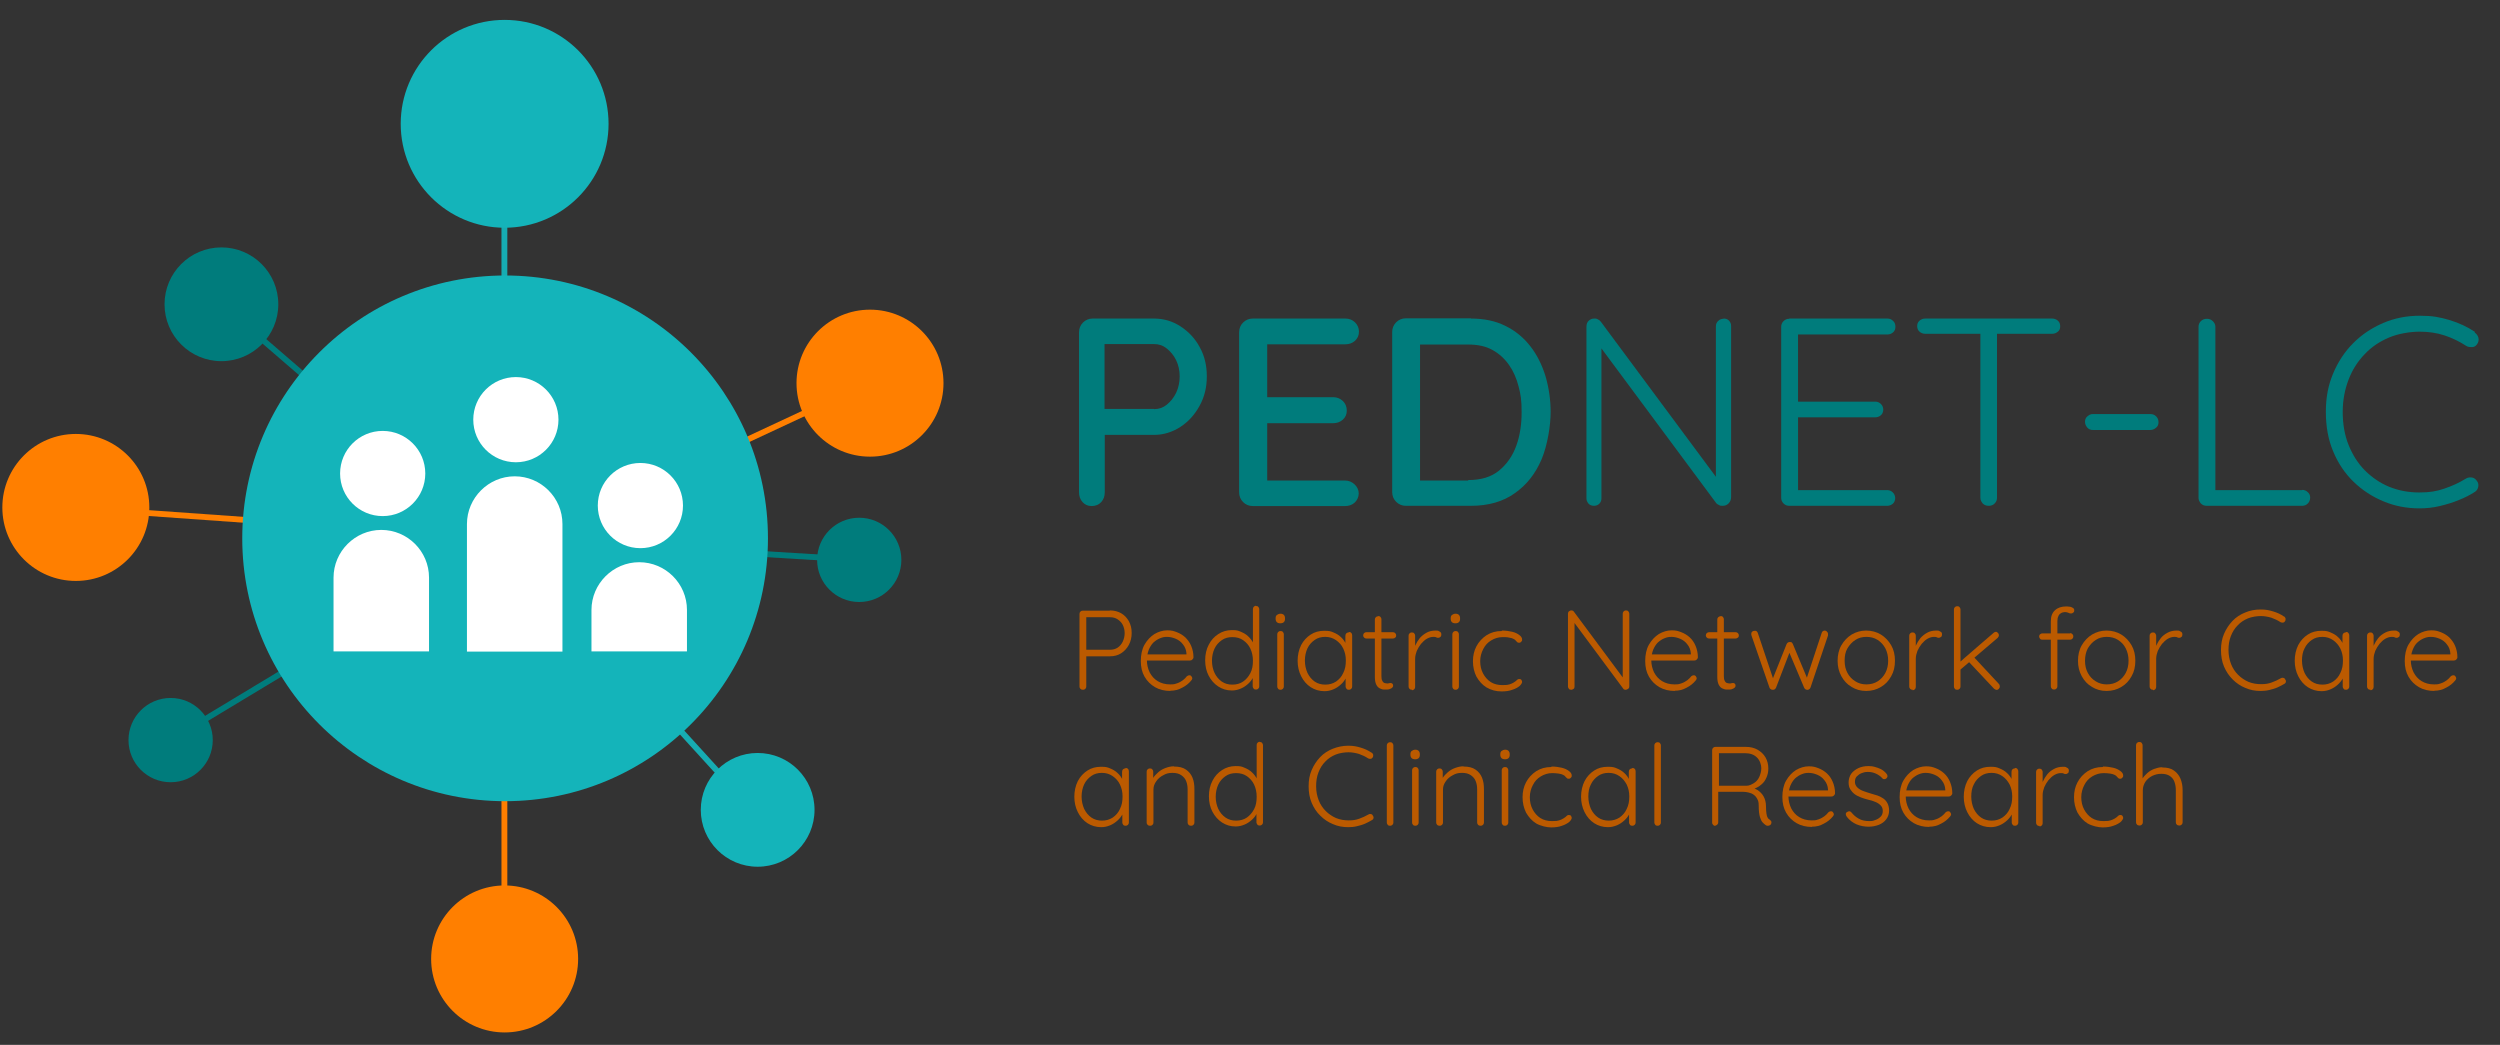 <?xml version="1.0" encoding="UTF-8"?> <svg xmlns="http://www.w3.org/2000/svg" version="1.1" viewBox="0 0 1068.1 446.4"><rect x="0" y="0" width="1068.1" height="446.4" fill="#333333" stroke="none"/><defs><style> .cls-1, .cls-2, .cls-3, .cls-4, .cls-5 { stroke-miterlimit: 10; stroke-width: 2.5px; } .cls-1, .cls-4 { stroke: #16acb2; } .cls-1, .cls-5 { fill: #007f7f; } .cls-6 { fill: #007c7c; } .cls-2, .cls-4 { fill: none; } .cls-2, .cls-5 { stroke: #007c7c; } .cls-7 { fill: #bb5a00; } .cls-8 { fill: #fff; } .cls-3 { stroke: #ff7f00; } .cls-3, .cls-9 { fill: #ff7f00; } .cls-10 { fill: #14b4ba; } </style></defs><!-- Generator: Adobe Illustrator 28.7.2, SVG Export Plug-In . SVG Version: 1.2.0 Build 154) --><g><g id="Ebene_1"><g><line class="cls-4" x1="215.5" y1="49.6" x2="215.5" y2="259.2"></line><line class="cls-3" x1="215.5" y1="226.4" x2="215.5" y2="436"></line><line class="cls-5" x1="94.6" y1="130" x2="215.8" y2="234.6"></line><line class="cls-1" x1="219.8" y1="234.3" x2="321.5" y2="346"></line><line class="cls-3" x1="219.8" y1="234.3" x2="370.6" y2="163.9"></line><line class="cls-2" x1="80.8" y1="311.4" x2="215.8" y2="230"></line><line class="cls-5" x1="215.8" y1="230" x2="367.1" y2="239.2"></line><line class="cls-3" x1="32.4" y1="217" x2="215.8" y2="230"></line><circle class="cls-10" cx="215.6" cy="52.9" r="44.4"></circle><circle class="cls-9" cx="32.4" cy="216.8" r="31.4"></circle><circle class="cls-9" cx="371.7" cy="163.7" r="31.4"></circle><circle class="cls-6" cx="94.6" cy="130" r="24.3"></circle><circle class="cls-6" cx="367.1" cy="239.2" r="18"></circle><circle class="cls-6" cx="72.9" cy="316.2" r="18"></circle><circle class="cls-10" cx="323.7" cy="346" r="24.3"></circle><circle class="cls-9" cx="215.6" cy="409.7" r="31.4"></circle><circle class="cls-10" cx="215.8" cy="230" r="112.3"></circle><g><circle class="cls-8" cx="163.5" cy="202.3" r="18.2"></circle><path class="cls-8" d="M183.3,246.8c0-11.3-9.2-20.4-20.4-20.4s-20.4,9.2-20.4,20.4v31.5h40.8v-10.8c0-.3,0-.7,0-1v-19.7Z"></path></g><g><circle class="cls-8" cx="273.6" cy="216" r="18.2"></circle><path class="cls-8" d="M293.5,260.6c0-11.3-9.2-20.4-20.4-20.4s-20.4,9.2-20.4,20.4v17.7h40.8v-4.6c0-.3,0-.7,0-1v-12.1Z"></path></g><g><circle class="cls-8" cx="220.4" cy="179.3" r="18.2"></circle><path class="cls-8" d="M240.3,223.9c0-11.3-9.2-20.4-20.4-20.4s-20.4,9.2-20.4,20.4v54.5h40.8v-19.9c0-.3,0-.7,0-1v-33.5Z"></path></g></g><g><path class="cls-6" d="M493.1,136.1c4,0,7.8,1.1,11.2,3.3,3.4,2.2,6.2,5.1,8.2,8.8,2.1,3.7,3.1,7.9,3.1,12.6s-1,8.8-3.1,12.6c-2.1,3.8-4.8,6.8-8.2,9-3.4,2.2-7.2,3.4-11.2,3.4h-22l.9-1.8v26.3c0,1.7-.5,3.1-1.5,4.2-1,1.1-2.4,1.7-4.1,1.7s-2.9-.6-3.9-1.7c-1-1.1-1.5-2.5-1.5-4.2v-68.3c0-1.7.6-3.1,1.7-4.2,1.1-1.1,2.5-1.7,4.1-1.7h26.4ZM493.1,174.8c2,0,3.8-.6,5.4-1.9s3-3,4-5.1c1-2.1,1.5-4.5,1.5-7s-.5-4.8-1.5-6.9c-1-2.1-2.4-3.7-4-5s-3.4-1.9-5.4-1.9h-22.3l1.1-1.7v30.9l-1-1.5h22.1Z"></path><path class="cls-6" d="M535.3,136.1h39.5c1.6,0,2.9.5,4.1,1.6,1.1,1.1,1.7,2.4,1.7,4s-.6,2.9-1.7,3.9c-1.1,1-2.5,1.5-4.1,1.5h-34.5l1.1-1.9v25.6l-1-1.1h29.2c1.6,0,2.9.5,4.1,1.6,1.1,1.1,1.7,2.4,1.7,4.1s-.6,2.9-1.7,3.9c-1.1,1-2.5,1.5-4.1,1.5h-29l.8-1v26.4l-.8-.9h34.1c1.6,0,2.9.6,4.1,1.7,1.1,1.1,1.7,2.4,1.7,3.8s-.6,2.9-1.7,3.9-2.5,1.5-4.1,1.5h-39.5c-1.6,0-3-.6-4.1-1.7-1.1-1.1-1.7-2.5-1.7-4.2v-68.3c0-1.7.6-3.1,1.7-4.2,1.1-1.1,2.5-1.7,4.1-1.7Z"></path><path class="cls-6" d="M628.4,136.1c5.6,0,10.5,1,14.7,3.1,4.3,2.1,7.8,5,10.7,8.7,2.9,3.7,5,8,6.5,12.8,1.4,4.8,2.2,10,2.2,15.4s-1.3,14.1-3.9,20.2c-2.6,6.1-6.4,10.9-11.4,14.4-5,3.6-11.3,5.4-18.7,5.4h-27.9c-1.6,0-3-.6-4.1-1.7-1.1-1.1-1.7-2.5-1.7-4.2v-68.3c0-1.7.6-3.1,1.7-4.2,1.1-1.1,2.5-1.7,4.1-1.7h27.9ZM627.3,205.1c5.4,0,9.8-1.3,13.1-4,3.3-2.7,5.8-6.2,7.4-10.6,1.6-4.4,2.3-9.2,2.3-14.4s-.4-7.6-1.3-11c-.9-3.5-2.2-6.5-4.1-9.2s-4.2-4.8-7.1-6.4c-2.9-1.6-6.3-2.3-10.3-2.3h-21.6l1-1v60.2l-.7-1.1h21.2Z"></path><path class="cls-6" d="M736.4,136.1c1,0,1.8.3,2.3.9.6.6.9,1.4.9,2.3v73.1c0,1.1-.4,2-1.1,2.7s-1.5,1-2.5,1-1,0-1.5-.3c-.5-.2-1-.5-1.3-.9l-50.9-68.6,1.9-1v67.7c0,.8-.3,1.6-.9,2.2-.6.6-1.4.9-2.3.9s-1.8-.3-2.3-.9-.9-1.3-.9-2.2v-73.4c0-1.1.3-2,1-2.6s1.4-.9,2.3-.9.9,0,1.5.3c.5.2.9.5,1.3,1l50.3,67.8-1.1,2.1v-67.9c0-.9.3-1.7,1-2.3.6-.6,1.4-.9,2.2-.9Z"></path><path class="cls-6" d="M764.5,136.1h41.9c.9,0,1.7.3,2.4,1,.7.6,1,1.5,1,2.5s-.3,1.8-1,2.4c-.7.6-1.5.9-2.4.9h-39.3l1.1-1.9v32.1l-1.3-1.5h34.3c.9,0,1.7.3,2.4,1,.7.7,1,1.5,1,2.4s-.3,1.8-1,2.4c-.7.6-1.5.9-2.4.9h-34l1-1.1v32.9l-.6-.7h38.7c.9,0,1.7.3,2.4,1s1,1.5,1,2.4-.3,1.8-1,2.4c-.7.6-1.5.9-2.4.9h-41.9c-.9,0-1.7-.3-2.4-1-.7-.7-1-1.5-1-2.4v-73.1c0-.9.3-1.7,1-2.4s1.5-1,2.4-1Z"></path><path class="cls-6" d="M822.5,142.6c-.9,0-1.7-.3-2.4-.9-.7-.6-1-1.4-1-2.4s.3-1.7,1-2.3c.7-.6,1.5-.9,2.4-.9h54.3c.9,0,1.7.3,2.4.9.7.6,1,1.4,1,2.4s-.3,1.8-1,2.3c-.7.6-1.5.9-2.4.9h-54.3ZM849.7,216.1c-1.1,0-1.9-.3-2.6-1-.6-.7-1-1.5-1-2.4v-72.7h7.1v72.7c0,.9-.3,1.7-1,2.4s-1.5,1-2.5,1Z"></path><path class="cls-6" d="M894.1,183.7c-.9,0-1.7-.3-2.3-1-.6-.7-1-1.5-1-2.5s.3-1.7,1-2.3,1.4-1,2.3-1h24.7c.9,0,1.7.3,2.4,1,.7.7,1,1.5,1,2.5s-.3,1.7-1,2.3c-.7.6-1.5,1-2.4,1h-24.7Z"></path><path class="cls-6" d="M983.6,209.3c.9,0,1.7.3,2.4,1,.7.6,1,1.4,1,2.3s-.3,1.8-1,2.5-1.5,1-2.4,1h-40.8c-1,0-1.8-.3-2.5-1-.6-.7-1-1.5-1-2.4v-73.1c0-.9.3-1.7,1-2.4.7-.7,1.6-1,2.6-1s1.7.3,2.5,1c.7.7,1.1,1.5,1.1,2.4v71.7l-2.2-1.9h39.2Z"></path><path class="cls-6" d="M1057.3,142.1c.9.6,1.4,1.4,1.6,2.3.2.9,0,1.9-.7,2.8-.5.7-1.2,1.1-2.1,1.1-.8,0-1.6,0-2.4-.5-2.9-1.9-6-3.4-9.3-4.5-3.3-1.1-6.9-1.6-10.7-1.6s-9,.8-13,2.5-7.5,4-10.4,7.1c-3,3.1-5.3,6.7-6.9,10.9-1.6,4.2-2.5,8.8-2.5,13.8s.8,9.9,2.5,14.1c1.7,4.2,4,7.9,7,10.9,3,3,6.5,5.4,10.4,7,4,1.6,8.2,2.4,12.8,2.4s7.3-.5,10.6-1.6c3.3-1.1,6.4-2.5,9.3-4.3.8-.5,1.6-.6,2.5-.5.9.1,1.6.6,2.1,1.3.7.8.9,1.7.7,2.7s-.7,1.7-1.5,2.2c-1.9,1.2-4.1,2.4-6.7,3.4-2.6,1.1-5.3,1.9-8.2,2.6s-5.8,1-8.7,1c-5.5,0-10.6-1-15.4-3-4.8-2-9.1-4.8-12.8-8.4-3.7-3.6-6.6-7.9-8.7-13-2.1-5-3.1-10.6-3.1-16.8s1-11.4,3.1-16.4c2.1-5,4.9-9.3,8.6-13,3.7-3.7,7.9-6.5,12.8-8.6,4.9-2.1,10.1-3.1,15.6-3.1s8.5.6,12.6,1.8c4,1.2,7.7,2.9,11,5.1Z"></path></g><g><path class="cls-7" d="M474.2,260.8c1.8,0,3.4.4,4.8,1.2,1.4.8,2.5,2,3.3,3.4.8,1.5,1.2,3.1,1.2,5s-.4,3.6-1.2,5.1c-.8,1.5-1.9,2.7-3.3,3.6-1.4.9-3,1.3-4.8,1.3h-10.3l.2-.5v13.4c0,.4-.1.7-.4,1s-.6.4-1,.4-.8-.1-1.1-.4c-.3-.3-.4-.6-.4-1v-31c0-.4.1-.7.4-1s.6-.4,1-.4h11.5ZM474.2,277.6c1.3,0,2.4-.3,3.3-.9.9-.6,1.7-1.5,2.2-2.6.5-1.1.8-2.3.8-3.6s-.3-2.5-.8-3.5c-.5-1-1.3-1.8-2.2-2.4s-2-.9-3.3-.9h-10.3l.2-.4v14.6l-.3-.3h10.3Z"></path><path class="cls-7" d="M500.1,295.2c-2.5,0-4.7-.5-6.6-1.6-1.9-1.1-3.4-2.6-4.5-4.5-1.1-1.9-1.6-4.1-1.6-6.7s.5-5.1,1.6-7c1.1-1.9,2.5-3.4,4.2-4.5,1.7-1,3.6-1.6,5.5-1.6s2.8.3,4.1.8c1.3.5,2.5,1.2,3.6,2.2,1,1,1.9,2.2,2.5,3.6.6,1.4,1,3.1,1,4.9,0,.4-.2.7-.5,1s-.6.4-1,.4h-19.4l-.6-2.6h19.1l-.6.6v-1c-.1-1.5-.6-2.8-1.5-3.9-.8-1.1-1.9-1.9-3.1-2.4-1.2-.5-2.4-.8-3.7-.8s-2,.2-3,.6c-1,.4-1.9,1-2.8,1.8-.8.8-1.5,1.9-2,3.1-.5,1.3-.8,2.8-.8,4.5s.4,3.6,1.2,5.2c.8,1.5,1.9,2.8,3.4,3.7,1.5.9,3.2,1.4,5.3,1.4s2.1-.2,3.1-.5c.9-.3,1.7-.8,2.4-1.3.7-.5,1.2-1.1,1.7-1.7.4-.3.7-.4,1.1-.4s.6.1.8.4c.2.3.4.6.4.9s-.2.7-.5,1c-1,1.2-2.2,2.2-3.8,3-1.6.9-3.2,1.3-5.1,1.3Z"></path><path class="cls-7" d="M536.6,258.9c.4,0,.8.1,1,.4.3.3.4.6.4,1v32.9c0,.4-.1.7-.4,1s-.6.4-1,.4-.8-.1-1-.4-.4-.6-.4-1v-5.8l.8-.7c0,.9-.2,1.8-.7,2.8s-1.2,1.9-2.1,2.7-1.9,1.5-3.1,2-2.4.8-3.8.8c-2.2,0-4.1-.6-5.8-1.7-1.7-1.1-3.1-2.7-4.1-4.6-1-1.9-1.5-4.1-1.5-6.6s.5-4.7,1.5-6.6c1-2,2.4-3.5,4.1-4.6s3.6-1.7,5.8-1.7,2.6.2,3.8.7c1.2.5,2.3,1.1,3.2,2,.9.8,1.6,1.8,2.2,2.9.5,1.1.8,2.2.8,3.4l-1-.7v-17.3c0-.4.1-.7.4-1s.6-.4,1-.4ZM526.5,292.5c1.7,0,3.3-.4,4.6-1.3,1.3-.9,2.3-2.1,3.1-3.6s1.1-3.3,1.1-5.3-.4-3.7-1.1-5.2-1.8-2.7-3.1-3.6c-1.3-.9-2.8-1.3-4.6-1.3s-3.2.4-4.5,1.3c-1.3.9-2.4,2.1-3.1,3.6s-1.1,3.3-1.1,5.2.4,3.7,1.1,5.2,1.8,2.8,3.1,3.7c1.3.9,2.8,1.3,4.5,1.3Z"></path><path class="cls-7" d="M547,266.3c-.7,0-1.2-.2-1.5-.5-.3-.3-.5-.8-.5-1.3v-.5c0-.6.2-1,.6-1.3s.9-.5,1.5-.5,1.1.2,1.4.5c.3.3.5.8.5,1.3v.5c0,.6-.2,1-.5,1.3-.3.3-.8.5-1.5.5ZM548.5,293.3c0,.4-.1.7-.4,1s-.6.4-1,.4-.8-.1-1-.4c-.3-.3-.4-.6-.4-1v-22.3c0-.4.1-.7.4-1,.3-.3.6-.4,1-.4s.8.1,1,.4c.3.3.4.6.4,1v22.3Z"></path><path class="cls-7" d="M576.3,270c.4,0,.8.1,1,.4.3.3.4.6.4,1.1v21.8c0,.4-.1.7-.4,1s-.6.4-1,.4-.8-.1-1-.4-.4-.6-.4-1v-5.8l.8-.4c0,.9-.3,1.8-.8,2.8-.5.9-1.2,1.8-2.1,2.6s-1.9,1.5-3.1,2-2.4.8-3.8.8c-2.2,0-4.2-.6-5.9-1.7-1.7-1.1-3.1-2.7-4.1-4.7s-1.5-4.2-1.5-6.6.5-4.7,1.5-6.7c1-1.9,2.4-3.4,4.1-4.5s3.6-1.6,5.8-1.6,2.7.2,3.9.7c1.2.5,2.3,1.1,3.2,2,.9.8,1.6,1.8,2.1,2.9s.8,2.2.8,3.4l-1-.7v-6.1c0-.4.1-.8.4-1.1s.6-.4,1-.4ZM566.2,292.5c1.7,0,3.2-.4,4.6-1.3,1.3-.9,2.4-2.1,3.1-3.7.8-1.6,1.1-3.3,1.1-5.3s-.4-3.6-1.1-5.1-1.8-2.7-3.1-3.6c-1.3-.9-2.8-1.4-4.6-1.4s-3.2.4-4.5,1.3-2.4,2.1-3.1,3.6-1.1,3.3-1.1,5.2.4,3.7,1.1,5.3c.8,1.6,1.8,2.8,3.1,3.7,1.3.9,2.8,1.3,4.6,1.3Z"></path><path class="cls-7" d="M583.8,270.1h11.3c.4,0,.7.1,1,.4s.4.6.4,1-.1.7-.4.9c-.3.3-.6.4-1,.4h-11.3c-.4,0-.7-.1-1-.4s-.4-.6-.4-.9.1-.7.4-1c.3-.3.6-.4,1-.4ZM588.8,263.2c.4,0,.8.1,1,.4.3.3.4.6.4,1v24.3c0,.9.1,1.6.4,2,.2.5.6.8.9.9.4.1.8.2,1.2.2s.5,0,.7-.1c.2,0,.4-.1.7-.1s.5.1.8.3c.2.2.3.5.3.9s-.3.8-.8,1.1-1.1.5-1.8.5-.7,0-1.3,0c-.6,0-1.2-.2-1.8-.5-.6-.3-1.1-.8-1.5-1.6-.4-.8-.6-1.9-.6-3.3v-24.5c0-.4.1-.7.4-1,.3-.3.6-.4,1-.4Z"></path><path class="cls-7" d="M603.3,294.7c-.5,0-.8-.1-1.1-.4s-.4-.6-.4-1v-21.7c0-.4.1-.7.4-1,.3-.3.6-.4,1-.4s.8.1,1,.4c.3.3.4.6.4,1v7.3h-.7c0-1,.4-2.1.8-3.2.5-1.1,1.1-2.1,1.9-3.1.8-.9,1.8-1.7,2.9-2.3,1.1-.6,2.4-.9,3.8-.9s1.1.1,1.7.4c.5.2.8.6.8,1.2s-.1.9-.4,1.1c-.3.3-.6.4-.9.4s-.6,0-.9-.2c-.3-.2-.8-.2-1.3-.2-.9,0-1.8.3-2.7.8-.9.5-1.7,1.3-2.5,2.2-.7.9-1.3,1.9-1.8,3-.4,1.1-.7,2.2-.7,3.4v12c0,.4-.1.7-.4,1s-.6.4-1,.4Z"></path><path class="cls-7" d="M621.8,266.3c-.7,0-1.2-.2-1.5-.5-.3-.3-.5-.8-.5-1.3v-.5c0-.6.2-1,.6-1.3s.9-.5,1.5-.5,1.1.2,1.4.5c.3.3.5.8.5,1.3v.5c0,.6-.2,1-.5,1.3-.3.3-.8.5-1.5.5ZM623.3,293.3c0,.4-.1.7-.4,1s-.6.4-1,.4-.8-.1-1-.4c-.3-.3-.4-.6-.4-1v-22.3c0-.4.1-.7.4-1,.3-.3.6-.4,1-.4s.8.1,1,.4c.3.3.4.6.4,1v22.3Z"></path><path class="cls-7" d="M641.7,269.4c1.6,0,3,.2,4.3.5,1.3.3,2.3.8,3.1,1.4.8.6,1.2,1.2,1.2,1.9s-.1.6-.3.9c-.2.3-.5.5-.9.5s-.7,0-.9-.3c-.2-.2-.5-.4-.7-.7-.2-.3-.6-.5-1-.7-.4-.2-1-.4-1.8-.5-.8-.2-1.7-.2-2.7-.2-1.8,0-3.4.5-4.9,1.4-1.5.9-2.6,2.1-3.4,3.7-.8,1.5-1.3,3.3-1.3,5.2s.4,3.7,1.2,5.2,1.9,2.8,3.3,3.7c1.4.9,3.1,1.3,5,1.3s2.3-.1,3-.3c.7-.2,1.3-.5,1.8-.8.6-.4,1.1-.7,1.3-1,.3-.3.6-.5,1.1-.5s.7.1.9.4c.2.2.3.6.3.9s-.4,1.1-1.1,1.7-1.8,1.2-3.1,1.6c-1.3.5-2.8.7-4.6.7-2.4,0-4.5-.6-6.4-1.7-1.8-1.1-3.2-2.7-4.3-4.6-1-2-1.5-4.2-1.5-6.6s.5-4.5,1.5-6.4,2.5-3.5,4.3-4.7c1.9-1.2,4-1.8,6.5-1.8Z"></path><path class="cls-7" d="M694.7,260.8c.4,0,.8.1,1,.4.2.3.4.6.4,1v31c0,.5-.2.9-.5,1.1s-.7.4-1,.4-.4,0-.6-.1c-.2,0-.4-.2-.5-.4l-21.6-29.1.8-.4v28.7c0,.4-.1.7-.4.9s-.6.4-1,.4-.8-.1-1-.4c-.2-.3-.4-.6-.4-.9v-31.1c0-.5.1-.8.4-1.1.3-.2.6-.4,1-.4s.4,0,.6.1.4.2.5.4l21.4,28.8-.5.9v-28.8c0-.4.1-.7.4-1,.3-.3.6-.4.9-.4Z"></path><path class="cls-7" d="M715.6,295.2c-2.5,0-4.7-.5-6.6-1.6-1.9-1.1-3.4-2.6-4.5-4.5-1.1-1.9-1.6-4.1-1.6-6.7s.5-5.1,1.6-7c1.1-1.9,2.5-3.4,4.2-4.5,1.7-1,3.6-1.6,5.5-1.6s2.8.3,4.1.8c1.3.5,2.5,1.2,3.6,2.2,1.1,1,1.9,2.2,2.5,3.6.6,1.4,1,3.1,1,4.9,0,.4-.2.7-.5,1s-.6.4-1,.4h-19.4l-.6-2.6h19.1l-.6.6v-1c-.1-1.5-.6-2.8-1.5-3.9-.8-1.1-1.9-1.9-3.1-2.4-1.2-.5-2.4-.8-3.7-.8s-2,.2-3,.6c-1,.4-1.9,1-2.8,1.8-.8.8-1.5,1.9-2,3.1-.5,1.3-.8,2.8-.8,4.5s.4,3.6,1.2,5.2c.8,1.5,1.9,2.8,3.4,3.7,1.5.9,3.2,1.4,5.3,1.4s2.1-.2,3.1-.5c.9-.3,1.7-.8,2.4-1.3.7-.5,1.2-1.1,1.7-1.7.4-.3.7-.4,1.1-.4s.6.1.8.4c.2.3.4.6.4.9s-.2.7-.5,1c-1,1.2-2.2,2.2-3.8,3-1.6.9-3.2,1.3-5.1,1.3Z"></path><path class="cls-7" d="M730.2,270.1h11.3c.4,0,.7.1,1,.4.3.3.4.6.4,1s-.1.7-.4.9-.6.4-1,.4h-11.3c-.4,0-.7-.1-1-.4s-.4-.6-.4-.9.1-.7.4-1c.3-.3.6-.4,1-.4ZM735.1,263.2c.4,0,.8.1,1,.4.3.3.4.6.4,1v24.3c0,.9.1,1.6.4,2,.2.5.6.8.9.9.4.1.8.2,1.2.2s.5,0,.7-.1c.2,0,.4-.1.7-.1s.5.1.8.3c.2.2.3.5.3.9s-.3.8-.8,1.1-1.1.5-1.8.5-.7,0-1.3,0c-.6,0-1.2-.2-1.8-.5-.6-.3-1.1-.8-1.5-1.6-.4-.8-.6-1.9-.6-3.3v-24.5c0-.4.1-.7.4-1s.6-.4,1-.4Z"></path><path class="cls-7" d="M779.5,269.4c.4,0,.7.1,1,.4.3.3.5.6.5,1.1s0,.2,0,.3c0,.1,0,.2,0,.3l-7.5,22.3c-.1.3-.3.5-.6.7-.3.2-.6.3-.8.2-.6,0-1-.3-1.3-.9l-6.8-16.1.9.2-6.1,15.9c-.3.6-.7.9-1.3.9-.3,0-.6,0-.9-.2-.3-.2-.5-.4-.6-.7l-7.7-22.3c0-.2-.1-.4-.1-.6,0-.4.1-.8.4-1,.3-.3.6-.4,1.1-.4s.6,0,.8.2c.2.2.4.4.5.7l6.9,20.6h-.9s6.3-15.8,6.3-15.8c.3-.6.7-.9,1.4-.9s.6,0,.8.2c.2.2.4.4.5.7l6.6,15.8h-1.1c0,0,6.8-20.6,6.8-20.6.2-.6.6-1,1.4-1Z"></path><path class="cls-7" d="M809.6,282.3c0,2.5-.5,4.7-1.6,6.6-1.1,2-2.5,3.5-4.4,4.6-1.8,1.1-3.9,1.7-6.3,1.7s-4.4-.6-6.2-1.7c-1.9-1.1-3.3-2.6-4.4-4.6-1.1-2-1.6-4.2-1.6-6.6s.5-4.7,1.6-6.6c1.1-1.9,2.6-3.5,4.4-4.6,1.9-1.1,3.9-1.7,6.2-1.7s4.5.6,6.3,1.7c1.8,1.1,3.3,2.7,4.4,4.6,1.1,1.9,1.6,4.1,1.6,6.6ZM806.7,282.3c0-2-.4-3.7-1.2-5.3-.8-1.5-1.9-2.7-3.3-3.6-1.4-.9-3-1.3-4.8-1.3s-3.3.4-4.7,1.3c-1.4.9-2.5,2.1-3.4,3.6s-1.2,3.3-1.2,5.3.4,3.7,1.2,5.2c.8,1.5,1.9,2.7,3.4,3.6,1.4.9,3,1.3,4.7,1.3s3.4-.4,4.8-1.3c1.4-.9,2.5-2.1,3.3-3.6.8-1.5,1.2-3.3,1.2-5.2Z"></path><path class="cls-7" d="M817.2,294.7c-.5,0-.8-.1-1.1-.4-.3-.3-.4-.6-.4-1v-21.7c0-.4.1-.7.4-1s.6-.4,1-.4.8.1,1,.4c.3.3.4.6.4,1v7.3h-.7c0-1,.4-2.1.8-3.2.5-1.1,1.1-2.1,1.9-3.1.8-.9,1.8-1.7,2.9-2.3,1.1-.6,2.4-.9,3.8-.9s1.1.1,1.7.4c.6.2.8.6.8,1.2s-.1.9-.4,1.1-.6.4-.9.4-.6,0-.9-.2c-.3-.2-.8-.2-1.3-.2-.9,0-1.8.3-2.7.8-.9.5-1.7,1.3-2.5,2.2-.7.9-1.3,1.9-1.8,3-.4,1.1-.7,2.2-.7,3.4v12c0,.4-.1.7-.4,1s-.6.4-1,.4Z"></path><path class="cls-7" d="M836.2,294.7c-.4,0-.8-.1-1-.4-.3-.3-.4-.6-.4-1v-32.9c0-.4.1-.7.4-1,.3-.3.6-.4,1-.4s.8.1,1,.4.4.6.4,1v32.9c0,.4-.1.7-.4,1s-.6.4-1,.4ZM852.6,269.9c.4,0,.7.2,1,.5s.4.6.4,1-.2.8-.5,1.1l-16.3,13.9v-3.4c-.1,0,14.4-12.5,14.4-12.5.3-.3.6-.5,1-.5ZM853,294.7c-.4,0-.8-.2-1.1-.5l-11-11.7,2.2-2,10.9,11.7c.3.3.4.7.4,1.1s-.2.8-.5,1.1c-.4.3-.7.4-.9.4Z"></path><path class="cls-7" d="M884.4,270.5c.4,0,.7.1,1,.4s.4.6.4,1-.1.7-.4,1-.6.4-1,.4h-11.9c-.4,0-.7-.1-.9-.4s-.4-.6-.4-.9.1-.8.4-1c.3-.2.6-.4.9-.4h11.9ZM882.5,259.1c.5,0,1,0,1.6.1.6,0,1.1.3,1.5.5.4.2.6.6.6,1.1s-.1.7-.4.9c-.3.3-.6.4-.9.4s-.7,0-1.2-.3c-.5-.2-1-.3-1.5-.3s-1.3.2-1.7.5c-.5.3-.9.7-1.1,1.3-.3.6-.4,1.3-.4,2.1v27.8c0,.4-.1.7-.4,1s-.6.4-1,.4-.8-.1-1-.4c-.3-.3-.4-.6-.4-1v-27.8c0-2.1.6-3.6,1.8-4.7,1.2-1.1,2.8-1.6,4.7-1.6Z"></path><path class="cls-7" d="M912.3,282.3c0,2.5-.5,4.7-1.6,6.6-1.1,2-2.5,3.5-4.4,4.6-1.8,1.1-3.9,1.7-6.3,1.7s-4.4-.6-6.2-1.7c-1.9-1.1-3.3-2.6-4.4-4.6s-1.6-4.2-1.6-6.6.5-4.7,1.6-6.6,2.6-3.5,4.4-4.6c1.9-1.1,3.9-1.7,6.2-1.7s4.5.6,6.3,1.7c1.8,1.1,3.3,2.7,4.4,4.6,1.1,1.9,1.6,4.1,1.6,6.6ZM909.4,282.3c0-2-.4-3.7-1.2-5.3s-1.9-2.7-3.3-3.6c-1.4-.9-3-1.3-4.8-1.3s-3.3.4-4.7,1.3c-1.4.9-2.5,2.1-3.4,3.6-.8,1.5-1.2,3.3-1.2,5.3s.4,3.7,1.2,5.2c.8,1.5,1.9,2.7,3.4,3.6,1.4.9,3,1.3,4.7,1.3s3.4-.4,4.8-1.3c1.4-.9,2.5-2.1,3.3-3.6.8-1.5,1.2-3.3,1.2-5.2Z"></path><path class="cls-7" d="M919.9,294.7c-.5,0-.8-.1-1.1-.4-.3-.3-.4-.6-.4-1v-21.7c0-.4.1-.7.4-1,.3-.3.6-.4,1-.4s.8.1,1,.4.4.6.4,1v7.3h-.7c0-1,.4-2.1.8-3.2.5-1.1,1.1-2.1,1.9-3.1s1.8-1.7,2.9-2.3,2.4-.9,3.8-.9,1.1.1,1.7.4c.5.2.8.6.8,1.2s-.1.9-.4,1.1c-.3.3-.6.4-.9.4s-.6,0-.9-.2-.8-.2-1.3-.2c-.9,0-1.8.3-2.7.8-.9.5-1.7,1.3-2.5,2.2-.7.9-1.3,1.9-1.8,3-.4,1.1-.7,2.2-.7,3.4v12c0,.4-.1.7-.4,1s-.6.4-1,.4Z"></path><path class="cls-7" d="M975.8,263.3c.4.3.6.6.7,1,0,.4,0,.8-.3,1.2-.2.3-.5.5-.9.5-.4,0-.7,0-1-.2-1.2-.8-2.5-1.4-3.9-1.9-1.4-.4-2.9-.7-4.5-.7s-3.8.3-5.5,1c-1.7.7-3.2,1.7-4.4,3-1.3,1.3-2.2,2.8-2.9,4.6-.7,1.8-1,3.7-1,5.9s.4,4.2,1.1,6c.7,1.8,1.7,3.3,3,4.6,1.3,1.3,2.8,2.3,4.4,3,1.7.7,3.5,1,5.4,1s3.1-.2,4.5-.7c1.4-.5,2.7-1.1,3.9-1.8.3-.2.7-.3,1-.2.4,0,.7.2.9.6.3.4.4.7.3,1.1,0,.4-.3.7-.7.9-.8.5-1.8,1-2.9,1.5s-2.3.8-3.5,1.1c-1.2.3-2.5.4-3.7.4-2.3,0-4.5-.4-6.5-1.3-2-.8-3.8-2-5.4-3.6s-2.8-3.4-3.7-5.5c-.9-2.1-1.3-4.5-1.3-7.1s.4-4.8,1.3-6.9,2.1-3.9,3.6-5.5c1.5-1.6,3.4-2.8,5.4-3.6,2.1-.9,4.3-1.3,6.6-1.3s3.6.3,5.3.8c1.7.5,3.3,1.2,4.7,2.2Z"></path><path class="cls-7" d="M1002.3,270c.4,0,.8.1,1,.4s.4.6.4,1.1v21.8c0,.4-.1.7-.4,1s-.6.4-1,.4-.8-.1-1-.4-.4-.6-.4-1v-5.8l.8-.4c0,.9-.3,1.8-.8,2.8-.5.9-1.2,1.8-2.1,2.6s-1.9,1.5-3.1,2-2.4.8-3.8.8c-2.2,0-4.2-.6-5.9-1.7-1.7-1.1-3.1-2.7-4.1-4.7-1-2-1.5-4.2-1.5-6.6s.5-4.7,1.5-6.7c1-1.9,2.4-3.4,4.1-4.5,1.7-1.1,3.6-1.6,5.8-1.6s2.7.2,3.9.7c1.2.5,2.3,1.1,3.2,2,.9.8,1.6,1.8,2.1,2.9s.8,2.2.8,3.4l-1-.7v-6.1c0-.4.1-.8.4-1.1s.6-.4,1-.4ZM992.2,292.5c1.7,0,3.2-.4,4.6-1.3,1.3-.9,2.4-2.1,3.1-3.7.8-1.6,1.1-3.3,1.1-5.3s-.4-3.6-1.1-5.1c-.8-1.5-1.8-2.7-3.1-3.6-1.3-.9-2.8-1.4-4.6-1.4s-3.2.4-4.5,1.3c-1.3.9-2.4,2.1-3.1,3.6-.8,1.5-1.1,3.3-1.1,5.2s.4,3.7,1.1,5.3c.8,1.6,1.8,2.8,3.1,3.7,1.3.9,2.8,1.3,4.6,1.3Z"></path><path class="cls-7" d="M1012.8,294.7c-.5,0-.8-.1-1.1-.4-.3-.3-.4-.6-.4-1v-21.7c0-.4.1-.7.4-1,.3-.3.6-.4,1-.4s.8.1,1,.4.4.6.4,1v7.3h-.7c0-1,.4-2.1.8-3.2.5-1.1,1.1-2.1,1.9-3.1s1.8-1.7,2.9-2.3,2.4-.9,3.8-.9,1.1.1,1.7.4c.5.2.8.6.8,1.2s-.1.9-.4,1.1c-.3.3-.6.4-.9.4s-.6,0-.9-.2-.8-.2-1.3-.2c-.9,0-1.8.3-2.7.8-.9.5-1.7,1.3-2.5,2.2-.7.9-1.3,1.9-1.8,3-.4,1.1-.7,2.2-.7,3.4v12c0,.4-.1.7-.4,1s-.6.4-1,.4Z"></path><path class="cls-7" d="M1040.1,295.2c-2.5,0-4.7-.5-6.6-1.6-1.9-1.1-3.4-2.6-4.5-4.5-1.1-1.9-1.6-4.1-1.6-6.7s.5-5.1,1.6-7c1.1-1.9,2.5-3.4,4.2-4.5,1.7-1,3.6-1.6,5.5-1.6s2.8.3,4.1.8c1.3.5,2.5,1.2,3.6,2.2,1,1,1.9,2.2,2.5,3.6.6,1.4,1,3.1,1,4.9,0,.4-.2.7-.5,1s-.6.4-1,.4h-19.4l-.6-2.6h19.1l-.6.6v-1c-.1-1.5-.6-2.8-1.5-3.9-.8-1.1-1.9-1.9-3.1-2.4-1.2-.5-2.4-.8-3.7-.8s-2,.2-3,.6c-1,.4-1.9,1-2.8,1.8s-1.5,1.9-2,3.1c-.5,1.3-.8,2.8-.8,4.5s.4,3.6,1.2,5.2c.8,1.5,1.9,2.8,3.4,3.7,1.5.9,3.2,1.4,5.3,1.4s2.1-.2,3.1-.5c.9-.3,1.7-.8,2.4-1.3.7-.5,1.2-1.1,1.7-1.7.4-.3.7-.4,1.1-.4s.6.1.8.4c.2.3.4.6.4.9s-.2.7-.5,1c-1,1.2-2.2,2.2-3.8,3-1.6.9-3.2,1.3-5.1,1.3Z"></path><path class="cls-7" d="M480.9,328.1c.4,0,.8.1,1,.4.3.3.4.6.4,1.1v21.8c0,.4-.1.7-.4,1s-.6.4-1,.4-.8-.1-1-.4-.4-.6-.4-1v-5.8l.8-.4c0,.9-.3,1.8-.8,2.8-.5.9-1.2,1.8-2.1,2.6s-1.9,1.5-3.1,2-2.4.8-3.8.8c-2.2,0-4.2-.6-5.9-1.7-1.7-1.1-3.1-2.7-4.1-4.7s-1.5-4.2-1.5-6.6.5-4.7,1.5-6.7c1-1.9,2.4-3.4,4.1-4.5s3.6-1.6,5.8-1.6,2.7.2,3.9.7c1.2.5,2.3,1.1,3.2,2,.9.8,1.6,1.8,2.1,2.9s.8,2.2.8,3.4l-1-.7v-6.1c0-.4.1-.8.4-1.1s.6-.4,1-.4ZM470.8,350.6c1.7,0,3.2-.4,4.6-1.3,1.3-.9,2.4-2.1,3.1-3.7.8-1.6,1.1-3.3,1.1-5.3s-.4-3.6-1.1-5.1-1.8-2.7-3.1-3.6c-1.3-.9-2.8-1.4-4.6-1.4s-3.2.4-4.5,1.3-2.4,2.1-3.1,3.6-1.1,3.3-1.1,5.2.4,3.7,1.1,5.3c.8,1.6,1.8,2.8,3.1,3.7,1.3.9,2.8,1.3,4.6,1.3Z"></path><path class="cls-7" d="M501.6,327.5c2.1,0,3.8.4,5.1,1.3,1.3.9,2.2,2,2.8,3.5.6,1.5.8,3.1.8,4.9v14.2c0,.4-.1.7-.4,1s-.6.4-1,.4-.8-.1-1.1-.4-.4-.6-.4-1v-14.1c0-1.3-.2-2.5-.6-3.5-.4-1.1-1.1-1.9-2.1-2.6s-2.2-1-3.8-1-2.7.3-3.9,1c-1.2.6-2.3,1.5-3,2.6-.8,1.1-1.2,2.2-1.2,3.5v14.1c0,.4-.1.7-.4,1s-.6.4-1,.4-.8-.1-1.1-.4-.4-.6-.4-1v-21.7c0-.4.1-.7.4-1,.3-.3.6-.4,1-.4s.8.1,1,.4c.3.3.4.6.4,1v4.1l-1.1,1.7c0-1,.4-2,1-3,.6-1,1.4-1.8,2.3-2.6.9-.8,2-1.4,3.1-1.8,1.1-.4,2.3-.7,3.5-.7Z"></path><path class="cls-7" d="M538.2,317c.4,0,.8.1,1,.4.3.3.4.6.4,1v32.9c0,.4-.1.7-.4,1s-.6.4-1,.4-.8-.1-1-.4-.4-.6-.4-1v-5.8l.8-.7c0,.9-.2,1.8-.7,2.8s-1.2,1.9-2.1,2.7-1.9,1.5-3.1,2-2.4.8-3.8.8c-2.2,0-4.1-.6-5.8-1.7-1.7-1.1-3.1-2.7-4.1-4.6-1-1.9-1.5-4.1-1.5-6.6s.5-4.7,1.5-6.6c1-2,2.4-3.5,4.1-4.6s3.6-1.7,5.8-1.7,2.6.2,3.8.7c1.2.5,2.3,1.1,3.2,2,.9.8,1.6,1.8,2.2,2.9.5,1.1.8,2.2.8,3.4l-1-.7v-17.3c0-.4.1-.7.4-1s.6-.4,1-.4ZM528.1,350.6c1.7,0,3.3-.4,4.6-1.3,1.3-.9,2.3-2.1,3.1-3.6s1.1-3.3,1.1-5.3-.4-3.7-1.1-5.2-1.8-2.7-3.1-3.6c-1.3-.9-2.8-1.3-4.6-1.3s-3.2.4-4.5,1.3c-1.3.9-2.4,2.1-3.1,3.6s-1.1,3.3-1.1,5.2.4,3.7,1.1,5.2,1.8,2.8,3.1,3.7c1.3.9,2.8,1.3,4.5,1.3Z"></path><path class="cls-7" d="M586,321.5c.4.3.6.6.7,1,0,.4,0,.8-.3,1.2-.2.3-.5.5-.9.5-.4,0-.7,0-1-.2-1.2-.8-2.5-1.4-3.9-1.9-1.4-.4-2.9-.7-4.5-.7s-3.8.3-5.5,1c-1.7.7-3.2,1.7-4.4,3-1.3,1.3-2.2,2.8-2.9,4.6-.7,1.8-1,3.7-1,5.9s.4,4.2,1.1,6c.7,1.8,1.7,3.3,3,4.6s2.8,2.3,4.4,3c1.7.7,3.5,1,5.4,1s3.1-.2,4.5-.7c1.4-.5,2.7-1.1,3.9-1.8.3-.2.7-.3,1-.2.4,0,.7.2.9.6.3.4.4.7.3,1.1,0,.4-.3.7-.7.9-.8.5-1.8,1-2.9,1.5-1.1.5-2.3.8-3.5,1.1-1.2.3-2.5.4-3.7.4-2.3,0-4.5-.4-6.5-1.3-2-.8-3.8-2-5.4-3.6-1.6-1.5-2.8-3.4-3.7-5.5-.9-2.1-1.3-4.5-1.3-7.1s.4-4.8,1.3-6.9,2.1-3.9,3.6-5.5c1.5-1.6,3.4-2.8,5.4-3.6s4.3-1.3,6.6-1.3,3.6.3,5.3.8,3.3,1.2,4.7,2.2Z"></path><path class="cls-7" d="M595.3,351.4c0,.4-.1.7-.4,1s-.6.4-1,.4-.8-.1-1-.4c-.3-.3-.4-.6-.4-1v-32.9c0-.4.1-.7.4-1s.6-.4,1-.4.8.1,1,.4c.3.3.4.6.4,1v32.9Z"></path><path class="cls-7" d="M604.6,324.4c-.7,0-1.2-.2-1.5-.5-.3-.3-.5-.8-.5-1.3v-.5c0-.6.2-1,.6-1.3s.9-.5,1.5-.5,1.1.2,1.4.5c.3.3.5.8.5,1.3v.5c0,.6-.2,1-.5,1.3-.3.3-.8.5-1.5.5ZM606.1,351.4c0,.4-.1.7-.4,1s-.6.4-1,.4-.8-.1-1-.4c-.3-.3-.4-.6-.4-1v-22.3c0-.4.1-.7.4-1,.3-.3.6-.4,1-.4s.8.1,1,.4c.3.3.4.6.4,1v22.3Z"></path><path class="cls-7" d="M625.3,327.5c2.1,0,3.8.4,5.1,1.3,1.3.9,2.2,2,2.8,3.5.6,1.5.8,3.1.8,4.9v14.2c0,.4-.1.7-.4,1s-.6.4-1,.4-.8-.1-1.1-.4-.4-.6-.4-1v-14.1c0-1.3-.2-2.5-.6-3.5-.4-1.1-1.1-1.9-2.1-2.6s-2.2-1-3.8-1-2.7.3-3.9,1c-1.2.6-2.3,1.5-3,2.6-.8,1.1-1.2,2.2-1.2,3.5v14.1c0,.4-.1.7-.4,1s-.6.4-1,.4-.8-.1-1.1-.4-.4-.6-.4-1v-21.7c0-.4.1-.7.4-1,.3-.3.6-.4,1-.4s.8.1,1,.4c.3.3.4.6.4,1v4.1l-1.1,1.7c0-1,.4-2,1-3,.6-1,1.4-1.8,2.3-2.6.9-.8,2-1.4,3.1-1.8,1.1-.4,2.3-.7,3.5-.7Z"></path><path class="cls-7" d="M643,324.4c-.7,0-1.2-.2-1.5-.5-.3-.3-.5-.8-.5-1.3v-.5c0-.6.2-1,.6-1.3s.9-.5,1.5-.5,1.1.2,1.4.5c.3.3.5.8.5,1.3v.5c0,.6-.2,1-.5,1.3-.3.3-.8.5-1.5.5ZM644.4,351.4c0,.4-.1.7-.4,1s-.6.4-1,.4-.8-.1-1-.4c-.3-.3-.4-.6-.4-1v-22.3c0-.4.1-.7.4-1,.3-.3.6-.4,1-.4s.8.1,1,.4c.3.3.4.6.4,1v22.3Z"></path><path class="cls-7" d="M662.9,327.5c1.6,0,3,.2,4.3.5,1.3.3,2.3.8,3.1,1.4.8.6,1.2,1.2,1.2,1.9s-.1.6-.3.9c-.2.3-.5.5-.9.5s-.7,0-.9-.3c-.2-.2-.5-.4-.7-.7-.2-.3-.6-.5-1-.7-.4-.2-1-.4-1.8-.5s-1.7-.2-2.7-.2c-1.8,0-3.4.5-4.9,1.4-1.5.9-2.6,2.1-3.4,3.7-.8,1.5-1.3,3.3-1.3,5.2s.4,3.7,1.2,5.2,1.9,2.8,3.3,3.7c1.4.9,3.1,1.3,5,1.3s2.3-.1,3-.3,1.3-.5,1.8-.8c.6-.4,1.1-.7,1.3-1,.3-.3.6-.5,1.1-.5s.7.1.9.4c.2.2.3.6.3.9s-.4,1.1-1.1,1.7c-.8.6-1.8,1.2-3.1,1.6-1.3.5-2.8.7-4.6.7s-4.5-.6-6.4-1.7c-1.8-1.1-3.2-2.7-4.3-4.6-1-2-1.5-4.2-1.5-6.6s.5-4.5,1.5-6.4c1-1.9,2.5-3.5,4.3-4.7,1.9-1.2,4-1.8,6.5-1.8Z"></path><path class="cls-7" d="M697.4,328.1c.4,0,.8.1,1,.4.3.3.4.6.4,1.1v21.8c0,.4-.1.7-.4,1s-.6.4-1,.4-.8-.1-1-.4-.4-.6-.4-1v-5.8l.8-.4c0,.9-.3,1.8-.8,2.8-.5.9-1.2,1.8-2.1,2.6s-1.9,1.5-3.1,2-2.4.8-3.8.8c-2.2,0-4.2-.6-5.9-1.7-1.7-1.1-3.1-2.7-4.1-4.7-1-2-1.5-4.2-1.5-6.6s.5-4.7,1.5-6.7c1-1.9,2.4-3.4,4.1-4.5,1.7-1.1,3.6-1.6,5.8-1.6s2.7.2,3.9.7c1.2.5,2.3,1.1,3.2,2,.9.8,1.6,1.8,2.1,2.9s.8,2.2.8,3.4l-1-.7v-6.1c0-.4.1-.8.4-1.1s.6-.4,1-.4ZM687.3,350.6c1.7,0,3.2-.4,4.6-1.3,1.3-.9,2.4-2.1,3.1-3.7.8-1.6,1.1-3.3,1.1-5.3s-.4-3.6-1.1-5.1c-.8-1.5-1.8-2.7-3.1-3.6-1.3-.9-2.8-1.4-4.6-1.4s-3.2.4-4.5,1.3c-1.3.9-2.4,2.1-3.1,3.6-.8,1.5-1.1,3.3-1.1,5.2s.4,3.7,1.1,5.3c.8,1.6,1.8,2.8,3.1,3.7,1.3.9,2.8,1.3,4.6,1.3Z"></path><path class="cls-7" d="M709.6,351.4c0,.4-.1.7-.4,1s-.6.4-1,.4-.8-.1-1-.4-.4-.6-.4-1v-32.9c0-.4.1-.7.4-1s.6-.4,1-.4.8.1,1,.4c.3.3.4.6.4,1v32.9Z"></path><path class="cls-7" d="M733.2,352.9c-.5,0-.9-.1-1.2-.4s-.5-.6-.5-1v-31c0-.4.1-.7.4-1s.6-.4,1-.4h13.1c1.8,0,3.5.4,4.9,1.2s2.6,1.9,3.4,3.3c.8,1.4,1.2,3,1.2,4.7s-.3,2.7-.8,3.9c-.5,1.2-1.2,2.2-2.2,3-.9.8-2,1.4-3.1,1.8l-1.7-.5c1.2,0,2.3.5,3.3,1.1,1,.7,1.9,1.6,2.5,2.7.6,1.1,1,2.5,1,4.1,0,1.4.1,2.5.2,3.2.1.8.3,1.4.5,1.7.2.4.5.7.9.9.3.2.5.5.7.8.1.4,0,.7-.1,1-.1.3-.3.4-.6.6-.2.1-.5.2-.8.2s-.5,0-.8-.2c-.5-.3-.9-.7-1.4-1.2-.5-.5-.9-1.4-1.2-2.4-.3-1.1-.5-2.6-.5-4.5s-.2-2.3-.6-3.1c-.4-.8-.9-1.4-1.6-1.9s-1.3-.7-2.1-.9c-.8-.2-1.5-.3-2.2-.3h-11.3l.5-.7v13.7c0,.4-.1.7-.4,1-.3.3-.6.4-1,.4ZM734,335.7h12.2c1.1,0,2.1-.5,3.1-1.1,1-.6,1.8-1.5,2.3-2.6s.9-2.4.9-3.8-.6-3.4-1.9-4.6c-1.2-1.2-2.9-1.8-4.9-1.8h-11.6l.3-.7v15.3l-.5-.7Z"></path><path class="cls-7" d="M774.2,353.3c-2.5,0-4.7-.5-6.6-1.6-1.9-1.1-3.4-2.6-4.5-4.5-1.1-1.9-1.6-4.1-1.6-6.7s.5-5.1,1.6-7c1.1-1.9,2.5-3.4,4.2-4.5,1.7-1,3.6-1.6,5.5-1.6s2.8.3,4.1.8c1.3.5,2.5,1.2,3.6,2.2,1.1,1,1.9,2.2,2.5,3.6.6,1.4,1,3.1,1,4.9,0,.4-.2.7-.5,1s-.6.4-1,.4h-19.4l-.6-2.6h19.1l-.6.6v-1c-.1-1.5-.6-2.8-1.5-3.9-.8-1.1-1.9-1.9-3.1-2.4-1.2-.5-2.4-.8-3.7-.8s-2,.2-3,.6c-1,.4-1.9,1-2.8,1.8-.8.8-1.5,1.9-2,3.1-.5,1.3-.8,2.8-.8,4.5s.4,3.6,1.2,5.2c.8,1.5,1.9,2.8,3.4,3.7,1.5.9,3.2,1.4,5.3,1.4s2.1-.2,3.1-.5c.9-.3,1.7-.8,2.4-1.3.7-.5,1.2-1.1,1.7-1.7.4-.3.7-.4,1.1-.4s.6.1.8.4c.2.3.4.6.4.9s-.2.7-.5,1c-1,1.2-2.2,2.2-3.8,3-1.6.9-3.2,1.3-5.1,1.3Z"></path><path class="cls-7" d="M789,348.9c-.3-.4-.4-.8-.4-1.1,0-.4.2-.7.6-.9.3-.2.6-.3.9-.3.3,0,.7.2.9.5.9,1.1,1.9,2,3.2,2.7,1.2.7,2.7,1,4.4,1s1.8-.2,2.7-.5,1.6-.8,2.2-1.4c.6-.6.9-1.4.9-2.4s-.3-1.8-.9-2.4-1.3-1.1-2.3-1.5c-.9-.4-1.9-.7-2.9-.9-1.1-.3-2.2-.6-3.2-1-1-.4-1.9-.8-2.7-1.4s-1.4-1.3-1.9-2.1c-.5-.8-.7-1.8-.7-3s.4-2.6,1.1-3.6c.7-1,1.8-1.8,3-2.4,1.3-.6,2.7-.9,4.3-.9s1.7.1,2.6.3c.9.2,1.9.6,2.8,1,.9.5,1.7,1.1,2.4,2,.3.3.4.6.4,1s-.2.7-.5,1c-.3.2-.6.3-.9.3s-.6-.1-.8-.4c-.8-.9-1.7-1.5-2.8-2s-2.2-.7-3.4-.7-1.8.2-2.6.5c-.8.3-1.5.8-2.1,1.4-.6.6-.8,1.4-.8,2.4,0,.9.4,1.7,1,2.3s1.4,1.1,2.4,1.5c1,.4,2.1.7,3.3,1.1,1,.3,2,.6,3,.9,1,.4,1.8.8,2.5,1.3.7.5,1.3,1.2,1.7,2,.4.8.7,1.8.7,3.1s-.4,2.6-1.2,3.7-1.8,1.8-3.2,2.4c-1.3.5-2.8.8-4.4.8s-3.4-.3-5.1-1c-1.6-.7-3.1-1.8-4.3-3.4Z"></path><path class="cls-7" d="M824.3,353.3c-2.5,0-4.7-.5-6.6-1.6-1.9-1.1-3.4-2.6-4.5-4.5-1.1-1.9-1.6-4.1-1.6-6.7s.5-5.1,1.6-7c1.1-1.9,2.5-3.4,4.2-4.5,1.7-1,3.6-1.6,5.5-1.6s2.8.3,4.1.8c1.3.5,2.5,1.2,3.6,2.2,1.1,1,1.9,2.2,2.5,3.6.6,1.4,1,3.1,1,4.9,0,.4-.2.7-.5,1s-.6.4-1,.4h-19.4l-.6-2.6h19.1l-.6.6v-1c-.1-1.5-.6-2.8-1.5-3.9-.8-1.1-1.9-1.9-3.1-2.4-1.2-.5-2.4-.8-3.7-.8s-2,.2-3,.6c-1,.4-1.9,1-2.8,1.8-.8.8-1.5,1.9-2,3.1-.5,1.3-.8,2.8-.8,4.5s.4,3.6,1.2,5.2c.8,1.5,1.9,2.8,3.4,3.7,1.5.9,3.2,1.4,5.3,1.4s2.1-.2,3.1-.5c.9-.3,1.7-.8,2.4-1.3.7-.5,1.2-1.1,1.7-1.7.4-.3.7-.4,1.1-.4s.6.1.8.4c.2.3.4.6.4.9s-.2.7-.5,1c-1,1.2-2.2,2.2-3.8,3-1.6.9-3.2,1.3-5.1,1.3Z"></path><path class="cls-7" d="M860.9,328.1c.4,0,.8.1,1,.4s.4.6.4,1.1v21.8c0,.4-.1.7-.4,1s-.6.4-1,.4-.8-.1-1-.4-.4-.6-.4-1v-5.8l.8-.4c0,.9-.3,1.8-.8,2.8-.5.9-1.2,1.8-2.1,2.6s-1.9,1.5-3.1,2-2.4.8-3.8.8c-2.2,0-4.2-.6-5.9-1.7-1.7-1.1-3.1-2.7-4.1-4.7-1-2-1.5-4.2-1.5-6.6s.5-4.7,1.5-6.7c1-1.9,2.4-3.4,4.1-4.5,1.7-1.1,3.6-1.6,5.8-1.6s2.7.2,3.9.7c1.2.5,2.3,1.1,3.2,2,.9.8,1.6,1.8,2.1,2.9s.8,2.2.8,3.4l-1-.7v-6.1c0-.4.1-.8.4-1.1s.6-.4,1-.4ZM850.9,350.6c1.7,0,3.2-.4,4.6-1.3,1.3-.9,2.4-2.1,3.1-3.7.8-1.6,1.1-3.3,1.1-5.3s-.4-3.6-1.1-5.1c-.8-1.5-1.8-2.7-3.1-3.6-1.3-.9-2.8-1.4-4.6-1.4s-3.2.4-4.5,1.3c-1.3.9-2.4,2.1-3.1,3.6-.8,1.5-1.1,3.3-1.1,5.2s.4,3.7,1.1,5.3c.8,1.6,1.8,2.8,3.1,3.7,1.3.9,2.8,1.3,4.6,1.3Z"></path><path class="cls-7" d="M871.4,352.9c-.5,0-.8-.1-1.1-.4-.3-.3-.4-.6-.4-1v-21.7c0-.4.1-.7.4-1,.3-.3.6-.4,1-.4s.8.1,1,.4.4.6.4,1v7.3h-.7c0-1,.4-2.1.8-3.2.5-1.1,1.1-2.1,1.9-3.1s1.8-1.7,2.9-2.3,2.4-.9,3.8-.9,1.1.1,1.7.4c.5.2.8.6.8,1.2s-.1.9-.4,1.1c-.3.3-.6.4-.9.4s-.6,0-.9-.2-.8-.2-1.3-.2c-.9,0-1.8.3-2.7.8-.9.5-1.7,1.3-2.5,2.2-.7.9-1.3,1.9-1.8,3-.4,1.1-.7,2.2-.7,3.4v12c0,.4-.1.7-.4,1s-.6.4-1,.4Z"></path><path class="cls-7" d="M898.5,327.5c1.6,0,3,.2,4.3.5,1.3.3,2.3.8,3.1,1.4.8.6,1.2,1.2,1.2,1.9s-.1.6-.3.9c-.2.3-.5.5-.9.5s-.7,0-.9-.3c-.2-.2-.5-.4-.7-.7-.2-.3-.6-.5-1-.7-.4-.2-1-.4-1.8-.5s-1.7-.2-2.7-.2c-1.8,0-3.4.5-4.9,1.4-1.5.9-2.6,2.1-3.4,3.7-.8,1.5-1.3,3.3-1.3,5.2s.4,3.7,1.2,5.2,1.9,2.8,3.3,3.7c1.4.9,3.1,1.3,5,1.3s2.3-.1,3-.3,1.3-.5,1.8-.8c.6-.4,1.1-.7,1.3-1,.3-.3.6-.5,1.1-.5s.7.1.9.4c.2.2.3.6.3.9s-.4,1.1-1.1,1.7c-.8.6-1.8,1.2-3.1,1.6-1.3.5-2.8.7-4.6.7s-4.5-.6-6.4-1.7c-1.8-1.1-3.2-2.7-4.3-4.6-1-2-1.5-4.2-1.5-6.6s.5-4.5,1.5-6.4,2.5-3.5,4.3-4.7c1.9-1.2,4-1.8,6.5-1.8Z"></path><path class="cls-7" d="M923.9,327.9c2,0,3.7.4,4.9,1.3,1.3.9,2.2,2.1,2.8,3.5.6,1.5.9,3.1.9,4.9v13.7c0,.4-.1.7-.4,1s-.6.4-1,.4-.8-.1-1.1-.4c-.3-.3-.4-.6-.4-1v-13.7c0-1.3-.2-2.5-.6-3.6-.4-1.1-1.1-1.9-2-2.5-.9-.6-2.1-.9-3.6-.9s-2.6.3-3.9.9c-1.2.6-2.2,1.5-2.9,2.5-.7,1.1-1.1,2.3-1.1,3.6v13.7c0,.4-.1.7-.4,1s-.6.4-1,.4-.8-.1-1.1-.4c-.3-.3-.4-.6-.4-1v-32.9c0-.4.1-.7.4-1,.3-.3.6-.4,1-.4s.8.1,1,.4.4.6.4,1v15.7l-1.1,1.7c0-1,.4-2,.9-2.9.6-1,1.3-1.8,2.2-2.6s1.9-1.4,3-1.8c1.1-.4,2.2-.7,3.3-.7Z"></path></g></g></g></svg> 